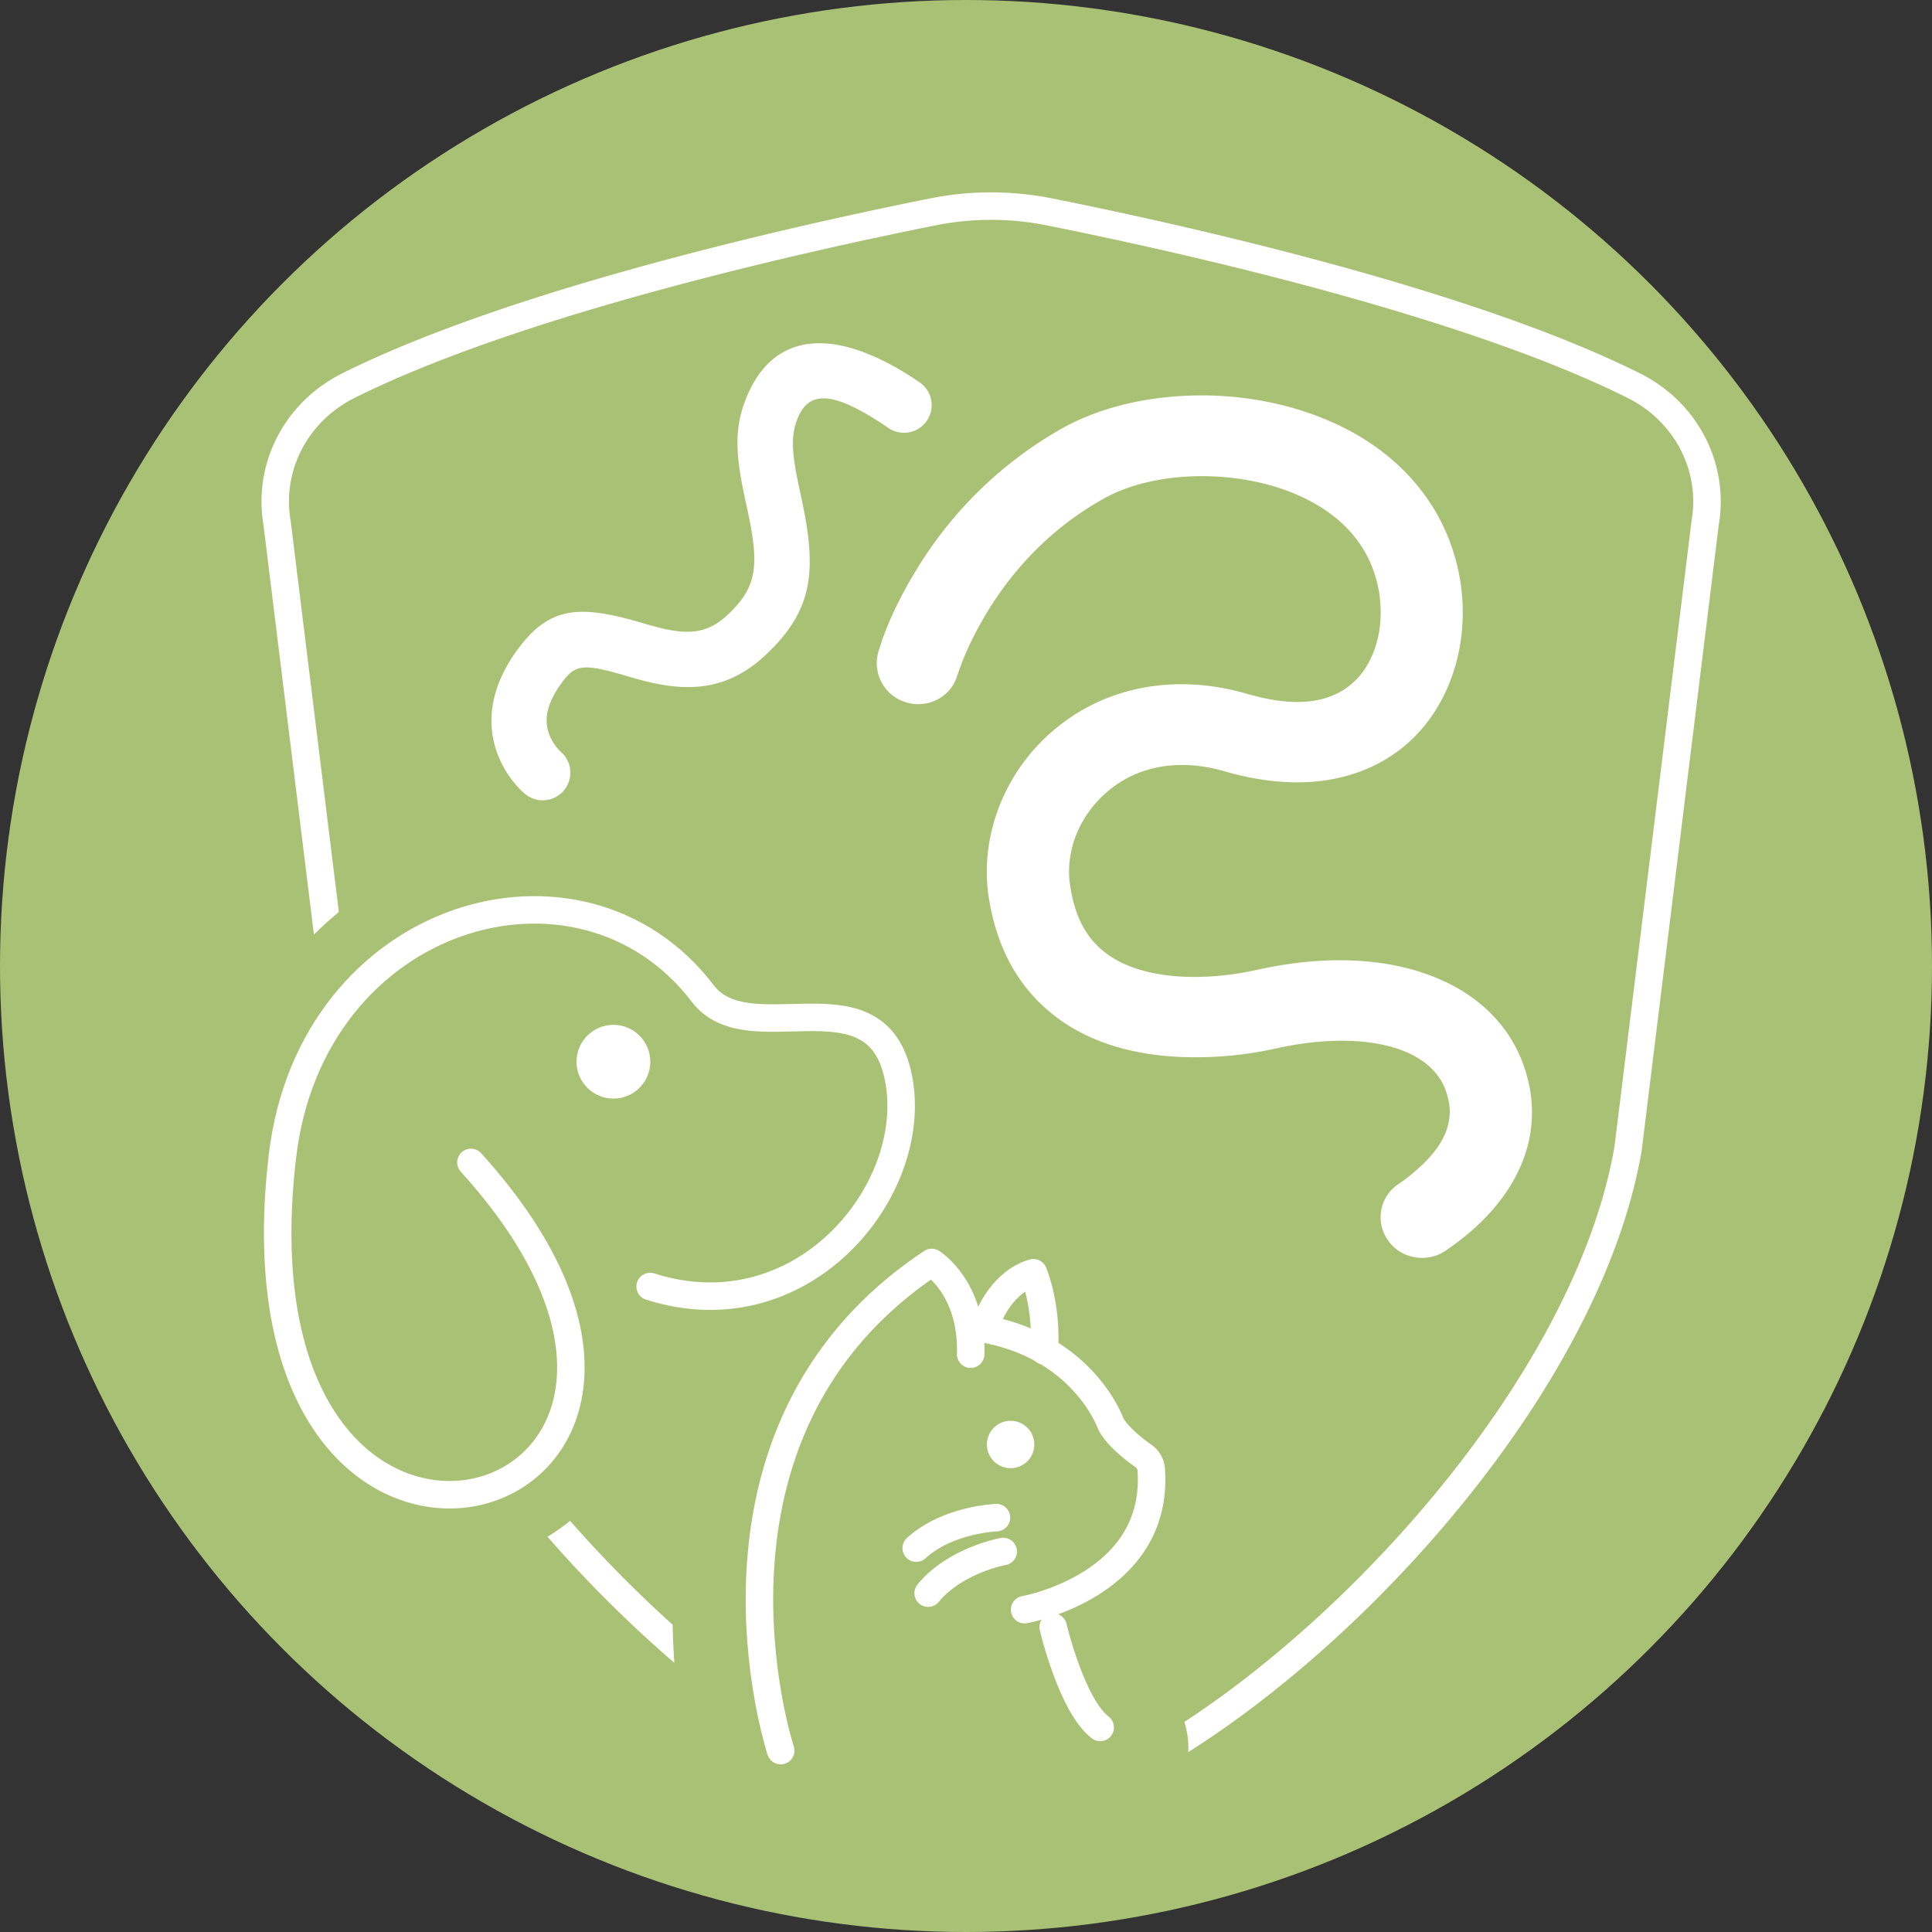 <svg id="_レイヤー_2" xmlns="http://www.w3.org/2000/svg" viewBox="0 0 123 123"><rect x="0" y="0" width="123" height="123" fill="#333333" stroke="none"/><defs><style>.cls-2{stroke-linecap:round;fill:none;stroke:#fff;stroke-width:1.75px;stroke-linejoin:round}.cls-5{fill:#a9c174}.cls-6{fill:#fff}</style></defs><g id="_デザイン"><circle class="cls-5" cx="61.5" cy="61.5" r="61.5"/><path class="cls-6" d="M97.012 73.733c-.611 1.666-1.724 3.22-3.33 4.629-.512.448-1.068.868-1.67 1.277l-.274.161c-.477.242-1.01.32-1.544.266L89.88 80l-.156-.04a2.615 2.615 0 01-1.625-1.479 2.52 2.52 0 01.91-3.08c.461-.312.876-.637 1.287-1.011 1.657-1.48 2.224-2.908 1.926-4.327l-.064-.265c-.83-3.28-5.572-4.236-10.898-3.054a23.436 23.436 0 01-5.893.554c-3.09-.1-5.678-.865-7.708-2.25-2.618-1.8-4.188-4.459-4.728-8.028-.541-3.819 1.01-7.845 4.091-10.482 3.278-2.819 7.745-3.69 12.314-2.382 2.836.83 5.265.792 6.938-.815 1.51-1.485 1.995-4.078 1.346-6.449-.725-2.656-2.679-4.402-5.221-5.47-3.804-1.577-8.92-1.468-12.113.312-3.231 1.803-5.674 4.34-7.427 7.22-.57.93-1.04 1.853-1.412 2.718-.222.54-.234.586-.46 1.208-.208.742-.628 1.28-1.246 1.618a2.603 2.603 0 01-1.998.231 2.596 2.596 0 01-1.835-3.173c.367-1.298 1.132-3.173 2.494-5.374a25.516 25.516 0 019.241-8.924c2.224-1.234 5.012-1.958 8.057-2.07 3.045-.11 6.043.413 8.678 1.506 4.27 1.762 7.187 4.916 8.284 8.894 1.17 4.213.08 8.705-2.708 11.418-1.39 1.349-3.106 2.217-5.144 2.603-2.054.383-4.381.215-6.91-.52-2.793-.801-5.46-.36-7.417 1.323-1.766 1.518-2.678 3.77-2.358 5.94.301 2.05 1.081 3.526 2.507 4.49 2.227 1.518 5.917 1.672 9.414.899 4.113-.913 7.892-.786 10.89.317 3.32 1.203 5.522 3.527 6.303 6.545a8.46 8.46 0 01-.227 5.13zM35.844 47.996a1.76 1.76 0 01-2.397 2.565l-.026-.02-.042-.036-.115-.103a6.49 6.49 0 01-1.248-1.647c-1.192-2.251-.99-4.938 1.132-7.661 1.948-2.496 3.846-2.565 7.616-1.468.407.122.817.235 1.229.34 1.987.493 3.162.316 4.444-.927 1.794-1.737 1.914-3.103 1.105-6.781l-.084-.379c-.647-2.972-.729-4.63.068-6.58 1.787-4.37 5.875-4.46 11-.973a1.76 1.76 0 11-1.98 2.91c-3.537-2.407-5.04-2.371-5.764-.605-.445 1.087-.388 2.19.116 4.499l.08.373c1.048 4.76.83 7.233-2.094 10.063-2.28 2.21-4.68 2.575-7.737 1.816a31.038 31.038 0 01-1.367-.38c-2.498-.727-3.109-.703-3.856.258-1.262 1.616-1.35 2.805-.8 3.844.143.27.327.515.545.728l.019.019-.002-.003.157.148z"/><path d="M63.099 115.36c11.987 0 37.179-22.631 40.553-42.242l4.906-39.83c.606-3.521-1.184-7.057-4.54-8.735-10.826-5.412-29.33-9.486-37.2-11.062a18.894 18.894 0 00-7.438 0c-7.87 1.576-26.375 5.65-37.201 11.062-3.356 1.678-5.145 5.214-4.54 8.734l4.906 39.83C25.92 92.73 51.112 115.36 63.1 115.36z" stroke-miterlimit="10" fill="none" stroke="#fff" stroke-width="1.75"/><path class="cls-5" d="M73.999 107.311l-.215-2.703c3.47-2.776 5.705-7.017 5.013-12.344a5.59 5.59 0 00-2.602-4.042 5.821 5.821 0 01-.62-.463c-.546-1.126-1.65-2.969-3.574-4.697-.267-2.32-.902-3.892-1.067-4.266-1.12-2.58-4-3.938-6.693-3.158a9.066 9.066 0 00-1.256.472 8.338 8.338 0 00-.732-.516 5.632 5.632 0 00-6.034.106c-19.628 13.009-11.924 38.548-11.844 38.793a5.597 5.597 0 006.257 3.773l19.742-1.406c.02-.001.038-.009.058-.01a5.56 5.56 0 004.06-2.17 5.57 5.57 0 00-.493-7.369z"/><path d="M41.384 81.904s-1.816 1.496-3.86 2.262c-3.073-6.773-7.276-9.96-7.538-10.154 20.638 22.797-15.933 33.282-12.015-.365 1.815-15.613 18.993-20.593 26.771-10.394 2.89 3.792 10.782-1.405 12.37 4.991 1.77 7.116-5.814 16.824-15.728 13.66z" stroke="#a9c174" stroke-width="8.751" fill="#a9c174" stroke-miterlimit="10"/><circle class="cls-6" cx="39.053" cy="67.594" r="2.348"/><path d="M29.982 74.005c20.653 22.799-15.925 33.292-12.006-.356 1.818-15.613 18.994-20.597 26.766-10.396 2.892 3.796 10.784-1.409 12.373 4.99 1.769 7.119-5.815 16.821-15.725 13.664" stroke-miterlimit="10" fill="none" stroke="#fff" stroke-width="1.75" stroke-linecap="round"/><path class="cls-2" d="M49.703 111.453s-6.673-20.282 9.615-31.079c0 0 2.605 1.602 2.48 5.841"/><circle class="cls-6" cx="64.34" cy="91.963" r="1.509"/><path class="cls-2" d="M65.231 102.478s8.604-1.524 8.06-8.939a1.14 1.14 0 00-.486-.841c-.592-.416-1.634-1.223-2.079-2.033 0 0-1.858-5.383-9.038-6.2"/><path class="cls-2" d="M63 83.731s.847-2.144 2.79-2.702c0 0 .894 2.063.694 4.971M63.44 96.62s-3.093.102-5.11 1.941m5.54.214s-3.047.544-4.78 2.653m7.96 2.159s1.17 4.99 2.994 6.39"/></g></svg>
